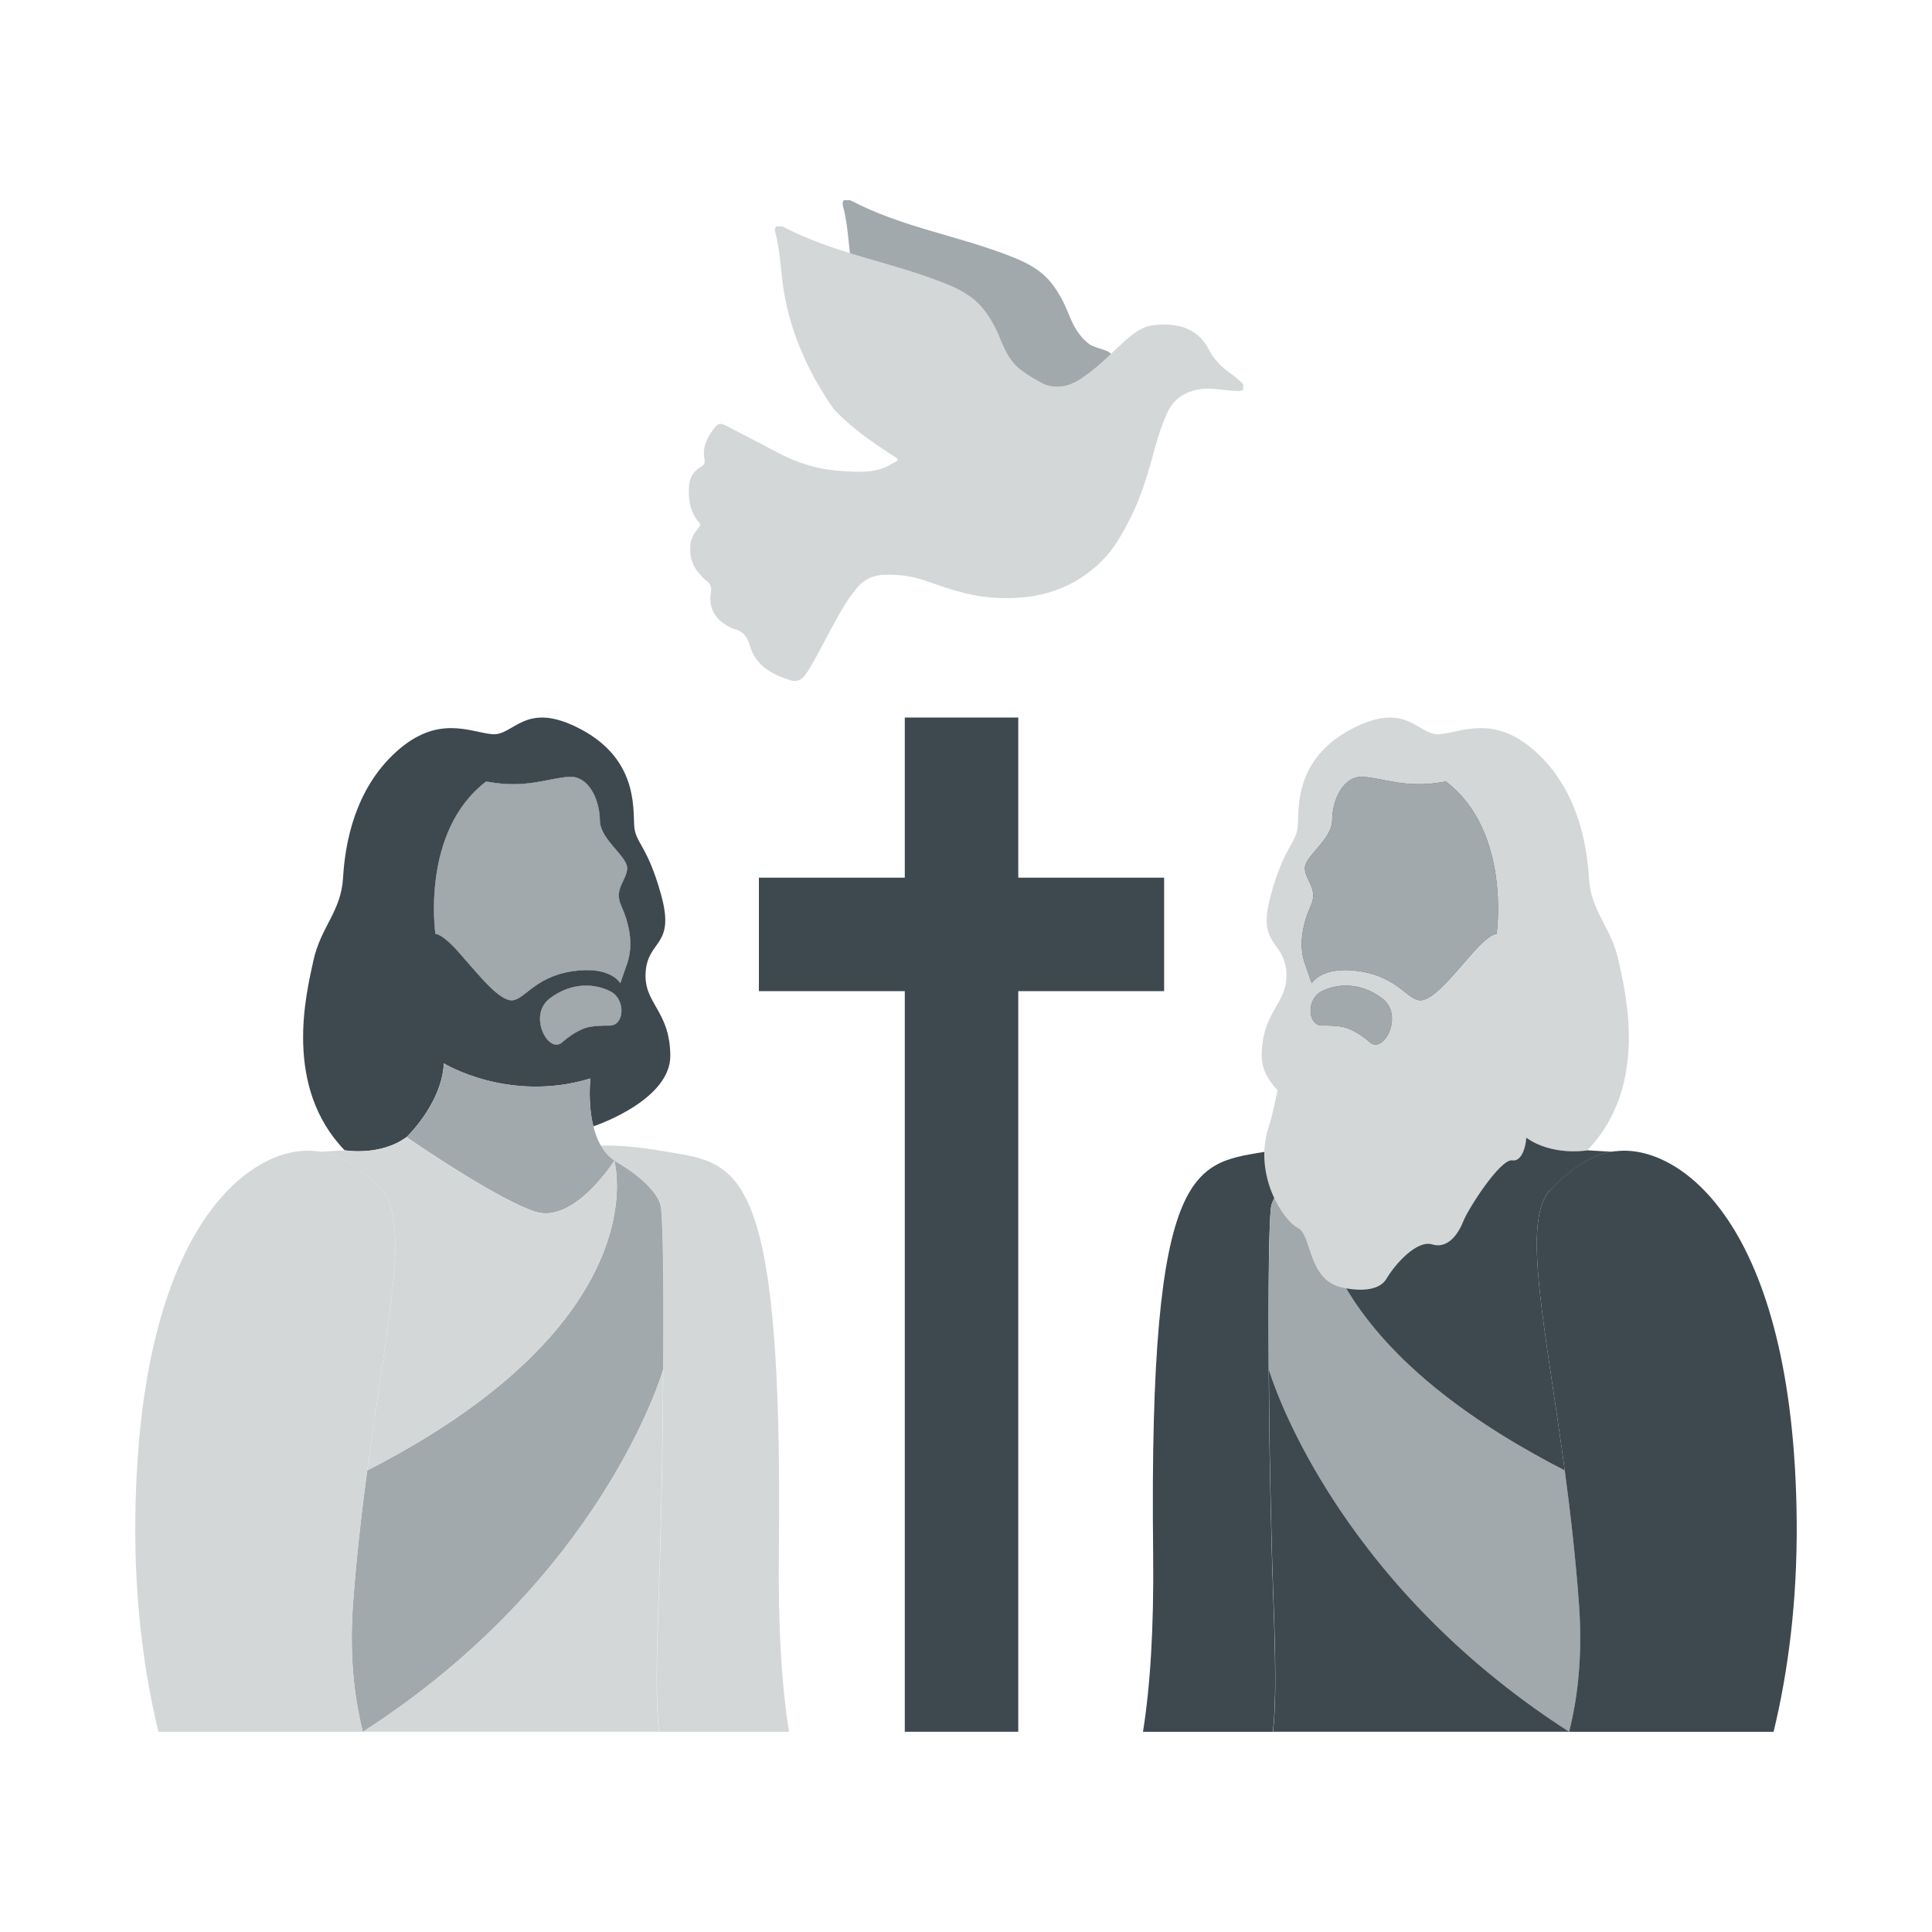<svg xmlns="http://www.w3.org/2000/svg" id="Artwork" viewBox="0 0 600 600"><defs><style>      .cls-1 {        fill: #3e484f;      }      .cls-2 {        fill: #a1a9ad;      }      .cls-3 {        fill: #d4d7d8;      }    </style></defs><path class="cls-1" d="M413.5,355.81s-.07.03-.09.05-.04.05-.05.08c-1,1.74-2.3,3.25-3.95,4.38h-.01s-.01.03-.04.04c-5.52,3.05-12.48,8.27-14.28,13.17-.19.5-.32,1-.38,1.51-.01.11-.03.22-.04.36-.05.52-.11,1.19-.16,1.99-.04.61-.08,1.29-.11,2.05-.03.5-.04,1.03-.07,1.6-.01.29-.03.58-.03.88-.01.29-.01.59-.03.91h0c-.01.32-.03.63-.03.96h0c-.01.33-.03.67-.03,1.02-.01.34-.03.69-.03,1.04-.01.37-.03.74-.03,1.11-.01.74-.03,1.51-.04,2.3-.01.41-.01.82-.01,1.24-.01.81-.03,1.65-.04,2.51-.01,1.32-.03,2.69-.04,4.12-.01,1.4-.01,2.84-.03,4.33-.03,4.71-.03,9.88,0,15.32.01,1.27.01,2.55.01,3.84.01.65.01,1.29.01,1.95s0,1.31.01,1.97v.81c.03,4.27.07,8.65.12,13.11.03,1.48.04,2.97.05,4.48.04,2.21.07,4.42.09,6.66.04,1.78.07,3.58.09,5.38.01.95.04,1.89.05,2.83.05,3.35.12,6.68.2,9.98.09,4.48.21,8.89.33,13.18.04,1.43.08,2.85.12,4.25.08,2.64.17,5.22.25,7.73.04.83.07,1.66.09,2.48.74,20.23.92,33.29-.08,42.39h-40.36c2.19-13.63,3.43-31.66,3.16-55.41-1.43-124.52,13.32-120.89,36.49-125.02,5.01-.89,13.1-1.86,18.78-1.57h.07Z"></path><path class="cls-3" d="M413.71,355.82c-.08-.01-.15-.01-.21-.01.07-.04.13-.04.21.01Z"></path><path class="cls-2" d="M487.29,537.82c-74.15-47.63-92.93-111.38-93.25-112.46v-.81c-.01-.66-.01-1.32-.01-1.97s0-1.31-.01-1.95c0-1.29,0-2.58-.01-3.84-.03-5.44-.03-10.6,0-15.32.01-1.49.01-2.93.03-4.33.01-1.43.03-2.8.04-4.12.01-.86.03-1.7.04-2.51,0-.42,0-.83.01-1.24.01-.79.03-1.56.04-2.3,0-.37.01-.74.03-1.11,0-.36.01-.7.03-1.04,0-.34.01-.69.03-1h0c0-.34.01-.66.03-.96h0c.01-.33.01-.63.03-.92,0-.3.01-.59.03-.88.03-.57.04-1.1.07-1.6.03-.75.07-1.44.11-2.05.05-.81.11-1.48.16-1.99.01-.13.03-.25.04-.36.07-.5.2-1,.38-1.51,1.8-4.9,8.76-10.12,14.28-13.17-.04.03-.09.07-.15.09,0,0-.08.28-.19.81-.98,4.73-4.32,29.66,25.17,59.32,1.08,1.11,2.21,2.21,3.38,3.3.01,0,.01.01.03.01.83.79,1.69,1.57,2.57,2.36s1.8,1.58,2.73,2.39c.01.01.03.03.04.03,1.03.87,2.07,1.74,3.16,2.64,0,0,.01.01.03.01,1.1.87,2.21,1.76,3.35,2.65.25.2.52.38.77.58.91.7,1.85,1.4,2.81,2.1.03.03.07.05.09.07,3.74,2.75,7.79,5.49,12.18,8.25,2.03,1.28,4.13,2.56,6.31,3.83,1.61.95,3.26,1.89,4.95,2.84,2.98,1.68,6.1,3.34,9.35,5.01,1.72,12.82,3.33,26.66,4.4,41.3,1.15,15.65-.25,28.84-3.05,39.86Z"></path><path class="cls-1" d="M394.05,424.55c-.03-2.64-.04-5.24-.04-7.77.01,2.52.03,5.12.04,7.77Z"></path><path class="cls-1" d="M394.03,397.13c0,1.4-.01,2.84-.03,4.33.01-1.49.01-2.93.03-4.33Z"></path><path class="cls-1" d="M394.3,381.92c-.04,1.2-.08,2.51-.11,3.94.03-1.43.07-2.75.11-3.94Z"></path><path class="cls-1" d="M394.65,375.39c-.05.52-.11,1.19-.16,1.99.04-.81.09-1.48.16-1.99Z"></path><path class="cls-1" d="M395.37,537.82c1-9.1.82-22.16.08-42.39-.03-.82-.05-1.65-.09-2.48-.08-2.51-.17-5.08-.25-7.73-.04-1.4-.08-2.83-.12-4.25-.12-4.29-.24-8.7-.33-13.18-.08-3.3-.15-6.63-.2-9.98-.01-.94-.04-1.88-.05-2.83-.03-1.8-.05-3.59-.09-5.38-.03-2.23-.05-4.45-.09-6.66-.01-1.51-.03-3-.05-4.48-.05-4.46-.09-8.85-.12-13.11.32,1.08,19.1,64.83,93.25,112.46h-91.93Z"></path><path class="cls-3" d="M502.65,298.29c-2.34-10.59-8.58-15.11-9.2-25.71-.62-10.59-3.58-27.43-16.52-39.12-12.93-11.69-22.91-6.07-29.77-5.45-6.85.62-10.13-10.76-27.51-1.56-17.39,9.19-16.28,24-16.6,29.77-.3,5.77-4.05,5.92-8.41,21.82-4.37,15.9,4.05,13.72,4.83,23.69.78,9.97-7.49,11.85-7.65,26.03-.13,13.47,21.71,21.3,23.92,22.05,1.8-7.24.91-14.87.91-14.87,25.37,7.73,45.51-4.69,45.51-4.69.3,6.67,3.62,12.78,6.63,17.01,2.59,3.64,4.95,5.88,4.95,5.88,8.23,6.04,19.24,4.08,19.24,4.08,19.02-19.8,12-48.32,9.67-58.93ZM425.4,323.69c-4.29-3.82-7.78-4.62-7.78-4.62,0,0-2.18-.65-6.88-.57-4.69.08-5.1-8.02-.48-10.53,4.61-2.51,12.14-3.16,19.02,2.11,6.88,5.26.41,17.41-3.88,13.6ZM464.78,290.05s-1.84-.42-7.39,5.85c-5.57,6.27-11.63,14.09-15.79,14.72-4.16.63-6.99-7.04-19.11-8.95-12.12-1.9-15.12,3.68-15.12,3.68l-2.13-6.1c-2.11-6.09-.53-12.7,1.86-18,2.38-5.3-1.86-7.95-1.86-11.66s8.48-8.99,8.48-14.83,3.18-14.04,9.8-13.5c6.62.53,13.22,3.62,24.63,1.59.71-.13.91-.13.91-.13,20.38,15.58,15.73,47.33,15.73,47.33Z"></path><path class="cls-1" d="M425.4,323.69c-4.29-3.82-7.78-4.62-7.78-4.62,0,0-2.18-.65-6.88-.57-4.69.08-5.1-8.02-.48-10.53,4.61-2.51,12.14-3.16,19.02,2.11,6.88,5.26.41,17.41-3.88,13.6Z"></path><path class="cls-1" d="M464.78,290.05s-1.84-.42-7.39,5.85c-5.57,6.27-11.63,14.09-15.79,14.72-4.16.63-6.99-7.04-19.11-8.95-12.12-1.9-15.12,3.68-15.12,3.68l-2.13-6.1c-2.11-6.09-.53-12.7,1.86-18,2.38-5.3-1.86-7.95-1.86-11.66s8.48-8.99,8.48-14.83,3.18-14.04,9.8-13.5c6.62.53,13.22,3.62,24.63,1.59.71-.13.91-.13.91-.13,20.38,15.58,15.73,47.33,15.73,47.33Z"></path><path class="cls-2" d="M473.74,353.14s-16.38,11.36-29.49,18.38c-3.99,2.15-7.67,3.88-10.5,4.79-1.47.46-2.94.59-4.4.44-.33-.03-.66-.08-.99-.15-.59-.11-1.18-.25-1.76-.45-.25-.07-.49-.16-.73-.25-.26-.09-.53-.2-.79-.32-.05-.01-.11-.04-.16-.07-.25-.11-.49-.22-.74-.36-.28-.13-.56-.28-.83-.44-1.18-.65-2.31-1.41-3.39-2.26-.28-.21-.55-.44-.82-.66-.28-.22-.55-.46-.82-.7-.28-.24-.54-.48-.79-.71-.79-.73-1.53-1.47-2.23-2.21l-.04-.04c-.2-.21-.38-.42-.57-.62-.16-.17-.3-.33-.46-.5-.04-.05-.08-.11-.12-.15-.19-.21-.37-.42-.55-.63-.05-.07-.12-.13-.16-.2-.13-.15-.25-.29-.37-.44-.34-.41-.67-.81-.96-1.19-.29-.37-.55-.71-.81-1.03-.41-.55-.77-1.04-1.06-1.45-.12-.17-.22-.32-.32-.46-.15-.2-.26-.37-.36-.51-.05-.08-.11-.16-.15-.22-.01-.04-.04-.07-.07-.11h0c-.04-.08-.08-.13-.12-.19.05-.03.11-.07.15-.09t.04-.03h.01c1.65-1.15,2.94-2.65,3.95-4.4.01-.03.03-.05.05-.08s.05-.05.09-.05c.07,0,.13,0,.21.01-.08-.05-.15-.05-.21-.01h-.07c.61-1.04,1.11-2.17,1.52-3.33.32-.87.58-1.77.79-2.67,1.8-7.24.91-14.87.91-14.87,25.37,7.73,45.51-4.69,45.51-4.69.3,6.67,3.62,12.78,6.63,17.01,2.59,3.64,4.95,5.88,4.95,5.88Z"></path><path class="cls-2" d="M413.5,355.81s-.07.03-.09.05c0-.01.01-.03.03-.05h.07Z"></path><path class="cls-2" d="M413.71,355.82c-.08-.01-.15-.01-.21-.01.07-.04.13-.04.21.01Z"></path><path class="cls-2" d="M464.78,290.05s-1.84-.42-7.39,5.85c-5.57,6.27-11.63,14.09-15.79,14.72-4.16.63-6.99-7.04-19.11-8.95-12.12-1.9-15.12,3.68-15.12,3.68l-2.13-6.1c-2.11-6.09-.53-12.7,1.86-18,2.38-5.3-1.86-7.95-1.86-11.66s8.48-8.99,8.48-14.83,3.18-14.04,9.8-13.5c6.62.53,13.22,3.62,24.63,1.59.71-.13.91-.13.91-.13,20.38,15.58,15.73,47.33,15.73,47.33Z"></path><path class="cls-2" d="M425.4,323.69c-4.29-3.82-7.78-4.62-7.78-4.62,0,0-2.18-.65-6.88-.57-4.69.08-5.1-8.02-.48-10.53,4.61-2.51,12.14-3.16,19.02,2.11,6.88,5.26.41,17.41-3.88,13.6Z"></path><path class="cls-1" d="M550.82,537.82h-63.52c2.8-11.01,4.2-24.21,3.05-39.86-1.07-14.63-2.68-28.47-4.4-41.3-6.04-45.06-13.5-77.49-4.52-87.11,8.69-9.27,15.91-11.4,18.96-11.89,1-.16,1.56-.15,1.56-.15,18.86-2.3,55.23,21.35,56.03,114.91.21,25.2-2.73,46.99-7.17,65.38Z"></path><path class="cls-1" d="M481.43,369.55c-8.98,9.61-1.52,42.05,4.52,87.11-3.25-1.66-6.37-3.33-9.35-5.01-1.69-.95-3.34-1.89-4.95-2.84-2.18-1.27-4.28-2.55-6.31-3.83-4.38-2.76-8.44-5.51-12.18-8.25-.03-.01-.07-.04-.09-.07-.96-.7-1.9-1.4-2.81-2.1-.25-.2-.51-.38-.77-.58-1.15-.9-2.26-1.78-3.35-2.65-.01,0-.03-.01-.03-.01-1.08-.9-2.13-1.77-3.16-2.64-.01,0-.03-.01-.04-.03-.94-.81-1.85-1.6-2.73-2.39s-1.74-1.58-2.57-2.36c-.01,0-.01-.01-.03-.01-1.18-1.1-2.3-2.19-3.38-3.3-29.49-29.66-26.15-54.59-25.17-59.32.11-.53.19-.81.19-.81.04.05.08.11.12.17h0c.03.05.05.08.07.12.04.07.09.15.15.22.09.15.21.32.36.51.09.15.2.29.32.46.29.41.65.9,1.06,1.45.25.32.51.66.81,1.03.29.38.62.78.96,1.19.12.15.24.29.37.44.04.07.11.13.16.2.19.21.37.42.55.63.04.04.08.09.12.15.16.17.3.33.46.5.19.2.37.41.57.62l.04.04c.7.74,1.44,1.48,2.23,2.21.25.24.51.48.79.71.26.24.54.48.82.7.26.22.54.45.82.66,1.08.85,2.22,1.61,3.39,2.26.28.16.56.3.83.44.25.13.49.25.74.36.05.03.11.05.16.07.26.12.53.22.79.32.24.09.48.18.73.25.58.2,1.16.34,1.76.45.33.07.66.12.99.15,1.45.16,2.93.03,4.4-.44,2.83-.91,6.51-2.64,10.5-4.79,13.11-7.03,29.49-18.38,29.49-18.38,8.23,6.04,19.24,4.08,19.24,4.08l7.41.44h0c-3.05.5-10.27,2.63-18.96,11.9Z"></path><path class="cls-3" d="M186.5,355.81s.07.03.09.05.04.05.05.08c1,1.74,2.3,3.25,3.95,4.38h.01s.01.03.04.04c5.52,3.05,12.48,8.27,14.28,13.17.19.5.32,1,.38,1.51.01.11.03.22.04.36.05.52.11,1.19.16,1.99.04.61.08,1.29.11,2.05.03.5.04,1.03.07,1.6.01.29.03.58.03.88.01.29.01.59.03.91h0c.01.32.03.63.03.96h0c.01.33.03.67.03,1.02.01.34.03.69.03,1.04.01.37.03.74.03,1.11.01.74.03,1.51.04,2.3.01.41.01.82.01,1.24.01.81.03,1.65.04,2.51.01,1.32.03,2.69.04,4.12.01,1.4.01,2.84.03,4.33.03,4.71.03,9.88,0,15.32-.01,1.27-.01,2.55-.01,3.84-.01.65-.01,1.29-.01,1.95s0,1.31-.01,1.97v.81c-.03,4.27-.07,8.65-.12,13.11-.03,1.48-.04,2.97-.05,4.48-.04,2.21-.07,4.42-.09,6.66-.04,1.78-.07,3.58-.09,5.38-.01.95-.04,1.89-.05,2.83-.05,3.35-.12,6.68-.2,9.98-.09,4.48-.21,8.89-.33,13.18-.04,1.43-.08,2.85-.12,4.25-.08,2.64-.17,5.22-.25,7.73-.04.83-.07,1.66-.09,2.48-.74,20.23-.92,33.29.08,42.39h40.36c-2.19-13.63-3.43-31.66-3.16-55.41,1.43-124.52-13.32-120.89-36.49-125.02-5.01-.89-13.1-1.86-18.78-1.57h-.07Z"></path><path class="cls-3" d="M186.29,355.82c.08-.01.15-.01.21-.01-.07-.04-.13-.04-.21.01Z"></path><path class="cls-2" d="M112.71,537.82c74.15-47.63,92.93-111.38,93.25-112.46v-.81c.01-.66.01-1.32.01-1.97s0-1.31.01-1.95c0-1.29,0-2.58.01-3.84.03-5.44.03-10.6,0-15.32-.01-1.49-.01-2.93-.03-4.33-.01-1.43-.03-2.8-.04-4.12-.01-.86-.03-1.7-.04-2.51,0-.42,0-.83-.01-1.24-.01-.79-.03-1.56-.04-2.3,0-.37-.01-.74-.03-1.11,0-.36-.01-.7-.03-1.04,0-.34-.01-.69-.03-1h0c0-.34-.01-.66-.03-.96h0c-.01-.33-.01-.63-.03-.92,0-.3-.01-.59-.03-.88-.03-.57-.04-1.1-.07-1.6-.03-.75-.07-1.44-.11-2.05-.05-.81-.11-1.48-.16-1.99-.01-.13-.03-.25-.04-.36-.07-.5-.2-1-.38-1.51-1.8-4.9-8.76-10.12-14.28-13.17.04.03.09.07.15.09,0,0,.08.28.19.81.98,4.73,4.32,29.66-25.17,59.32-1.08,1.11-2.21,2.21-3.38,3.3-.01,0-.01.01-.03.01-.83.79-1.69,1.57-2.57,2.36s-1.8,1.58-2.73,2.39c-.01.01-.03.03-.04.03-1.03.87-2.07,1.74-3.16,2.64,0,0-.01.01-.03.01-1.1.87-2.21,1.76-3.35,2.65-.25.2-.52.38-.77.58-.91.7-1.85,1.4-2.81,2.1-.03.03-.07.05-.09.07-3.74,2.75-7.79,5.49-12.18,8.25-2.03,1.28-4.13,2.56-6.31,3.83-1.61.95-3.26,1.89-4.95,2.84-2.98,1.68-6.1,3.34-9.35,5.01-1.72,12.82-3.33,26.66-4.4,41.3-1.15,15.65.25,28.84,3.05,39.86Z"></path><path class="cls-3" d="M205.95,424.55c.03-2.64.04-5.24.04-7.77-.01,2.52-.03,5.12-.04,7.77Z"></path><path class="cls-3" d="M205.97,397.13c0,1.4.01,2.84.03,4.33-.01-1.49-.01-2.93-.03-4.33Z"></path><path class="cls-3" d="M205.7,381.92c.04,1.2.08,2.51.11,3.94-.03-1.43-.07-2.75-.11-3.94Z"></path><path class="cls-3" d="M205.35,375.39c.05.52.11,1.19.16,1.99-.04-.81-.09-1.48-.16-1.99Z"></path><path class="cls-3" d="M204.63,537.82c-1-9.1-.82-22.16-.08-42.39.03-.82.05-1.65.09-2.48.08-2.51.17-5.08.25-7.73.04-1.4.08-2.83.12-4.25.12-4.29.24-8.7.33-13.18.08-3.3.15-6.63.2-9.98.01-.94.04-1.88.05-2.83.03-1.8.05-3.59.09-5.38.03-2.23.05-4.45.09-6.66.01-1.51.03-3,.05-4.48.05-4.46.09-8.85.12-13.11-.32,1.08-19.1,64.83-93.25,112.46h91.93Z"></path><path class="cls-1" d="M107.01,357.22s11.01,1.95,19.24-4.08c0,0,2.36-2.23,4.95-5.88,3.01-4.23,6.33-10.34,6.63-17.01,0,0,20.14,12.41,45.51,4.69,0,0-.88,7.63.91,14.87,2.21-.75,24.05-8.58,23.92-22.05-.16-14.18-8.43-16.06-7.65-26.03.78-9.97,9.21-7.79,4.83-23.69-4.36-15.9-8.11-16.05-8.41-21.82-.32-5.77.79-20.58-16.6-29.77-17.38-9.2-20.65,2.18-27.51,1.56-6.85-.62-16.84-6.23-29.77,5.45-12.94,11.69-15.9,28.53-16.52,39.12-.62,10.6-6.87,15.12-9.2,25.71-2.34,10.6-9.35,39.13,9.67,58.93ZM170.72,310.09c6.88-5.27,14.41-4.62,19.02-2.11,4.62,2.51,4.21,10.6-.48,10.53-4.7-.08-6.88.57-6.88.57,0,0-3.49.81-7.78,4.62-4.29,3.8-10.76-8.35-3.88-13.6ZM150.95,242.72s.2,0,.91.13c11.41,2.03,18.01-1.06,24.63-1.59,6.62-.54,9.8,7.67,9.8,13.5s8.48,11.13,8.48,14.83c0,3.71-4.24,6.37-1.86,11.66,2.39,5.3,3.97,11.91,1.86,18l-2.13,6.1s-3-5.59-15.12-3.68c-12.12,1.91-14.95,9.59-19.11,8.95-4.16-.63-10.22-8.45-15.79-14.72-5.56-6.27-7.39-5.85-7.39-5.85,0,0-4.65-31.75,15.73-47.33Z"></path><path class="cls-1" d="M174.6,323.69c4.29-3.82,7.78-4.62,7.78-4.62,0,0,2.18-.65,6.88-.57,4.69.08,5.1-8.02.48-10.53-4.61-2.51-12.14-3.16-19.02,2.11-6.88,5.26-.41,17.41,3.88,13.6Z"></path><path class="cls-1" d="M135.22,290.05s1.84-.42,7.39,5.85c5.57,6.27,11.63,14.09,15.79,14.72,4.16.63,6.99-7.04,19.11-8.95,12.12-1.9,15.12,3.68,15.12,3.68l2.13-6.1c2.11-6.09.53-12.7-1.86-18-2.38-5.3,1.86-7.95,1.86-11.66,0-3.7-8.48-8.99-8.48-14.83s-3.18-14.04-9.8-13.5c-6.62.53-13.22,3.62-24.63,1.59-.71-.13-.91-.13-.91-.13-20.38,15.58-15.73,47.33-15.73,47.33Z"></path><path class="cls-2" d="M126.26,353.14s16.38,11.36,29.49,18.38c3.99,2.15,7.67,3.88,10.5,4.79,1.47.46,2.94.59,4.4.44.33-.03.66-.08.99-.15.59-.11,1.18-.25,1.76-.45.25-.07.49-.16.73-.25.26-.09.53-.2.79-.32.05-.01.11-.04.16-.07.25-.11.49-.22.74-.36.28-.13.56-.28.83-.44,1.18-.65,2.31-1.41,3.39-2.26.28-.21.55-.44.82-.66.28-.22.55-.46.82-.7.28-.24.54-.48.79-.71.79-.73,1.53-1.47,2.23-2.21l.04-.04c.2-.21.38-.42.57-.62.16-.17.3-.33.46-.5.04-.05.08-.11.12-.15.19-.21.37-.42.55-.63.05-.07.12-.13.16-.2.13-.15.25-.29.37-.44.34-.41.67-.81.96-1.19.29-.37.55-.71.81-1.03.41-.55.77-1.04,1.06-1.45.12-.17.22-.32.32-.46.15-.2.26-.37.36-.51.05-.08.11-.16.15-.22.01-.04.04-.07.07-.11h0c.04-.08.08-.13.12-.19-.05-.03-.11-.07-.15-.09t-.04-.03h-.01c-1.65-1.15-2.94-2.65-3.95-4.4-.01-.03-.03-.05-.05-.08s-.05-.05-.09-.05c-.07,0-.13,0-.21.01.08-.05.15-.05.21-.01h.07c-.61-1.04-1.11-2.17-1.52-3.33-.32-.87-.58-1.77-.79-2.67-1.8-7.24-.91-14.87-.91-14.87-25.37,7.73-45.51-4.69-45.51-4.69-.3,6.67-3.62,12.78-6.63,17.01-2.59,3.64-4.95,5.88-4.95,5.88Z"></path><path class="cls-2" d="M186.5,355.81s.07.03.09.05c0-.01-.01-.03-.03-.05h-.07Z"></path><path class="cls-2" d="M186.29,355.82c.08-.01.15-.01.21-.01-.07-.04-.13-.04-.21.01Z"></path><path class="cls-2" d="M135.22,290.05s1.84-.42,7.39,5.85c5.57,6.27,11.63,14.09,15.79,14.72,4.16.63,6.99-7.04,19.11-8.95,12.12-1.9,15.12,3.68,15.12,3.68l2.13-6.1c2.11-6.09.53-12.7-1.86-18-2.38-5.3,1.86-7.95,1.86-11.66,0-3.7-8.48-8.99-8.48-14.83s-3.18-14.04-9.8-13.5c-6.62.53-13.22,3.62-24.63,1.59-.71-.13-.91-.13-.91-.13-20.38,15.58-15.73,47.33-15.73,47.33Z"></path><path class="cls-2" d="M174.6,323.69c4.29-3.82,7.78-4.62,7.78-4.62,0,0,2.18-.65,6.88-.57,4.69.08,5.1-8.02.48-10.53-4.61-2.51-12.14-3.16-19.02,2.11-6.88,5.26-.41,17.41,3.88,13.6Z"></path><path class="cls-3" d="M49.18,537.82h63.52c-2.8-11.01-4.2-24.21-3.05-39.86,1.07-14.63,2.68-28.47,4.4-41.3,6.04-45.06,13.5-77.49,4.52-87.11-8.69-9.27-15.91-11.4-18.96-11.89-1-.16-1.56-.15-1.56-.15-18.86-2.3-55.23,21.35-56.03,114.91-.21,25.2,2.73,46.99,7.17,65.38Z"></path><path class="cls-3" d="M118.57,369.55c8.98,9.61,1.52,42.05-4.52,87.11,3.25-1.66,6.37-3.33,9.35-5.01,1.69-.95,3.34-1.89,4.95-2.84,2.18-1.27,4.28-2.55,6.31-3.83,4.38-2.76,8.44-5.51,12.18-8.25.03-.01.07-.04.09-.07.96-.7,1.9-1.4,2.81-2.1.25-.2.51-.38.77-.58,1.15-.9,2.26-1.78,3.35-2.65.01,0,.03-.01.03-.01,1.08-.9,2.13-1.77,3.16-2.64.01,0,.03-.01.04-.03.94-.81,1.85-1.6,2.73-2.39s1.74-1.58,2.57-2.36c.01,0,.01-.01.03-.01,1.18-1.1,2.3-2.19,3.38-3.3,29.49-29.66,26.15-54.59,25.17-59.32-.11-.53-.19-.81-.19-.81-.04.05-.08.11-.12.17h0c-.03.05-.05.08-.07.12-.04.07-.09.15-.15.22-.09.15-.21.32-.36.51-.09.15-.2.29-.32.46-.29.41-.65.9-1.06,1.45-.25.32-.51.66-.81,1.03-.29.38-.62.78-.96,1.19-.12.15-.24.29-.37.44-.04.07-.11.13-.16.2-.19.21-.37.42-.55.63-.04.04-.08.09-.12.15-.16.17-.3.33-.46.5-.19.2-.37.41-.57.62l-.04.04c-.7.74-1.44,1.48-2.23,2.21-.25.24-.51.48-.79.71-.26.24-.54.48-.82.7-.26.22-.54.45-.82.66-1.08.85-2.22,1.61-3.39,2.26-.28.16-.56.3-.83.44-.25.13-.49.25-.74.36-.05.03-.11.05-.16.07-.26.12-.53.22-.79.32-.24.09-.48.18-.73.25-.58.2-1.16.34-1.76.45-.33.07-.66.12-.99.15-1.45.16-2.93.03-4.4-.44-2.83-.91-6.51-2.64-10.5-4.79-13.11-7.03-29.49-18.38-29.49-18.38-8.23,6.04-19.24,4.08-19.24,4.08l-7.41.44h0c3.05.5,10.27,2.63,18.96,11.9Z"></path><rect class="cls-1" x="280.99" y="222.84" width="35.24" height="314.97"></rect><rect class="cls-1" x="280.99" y="227.26" width="35.24" height="125.85" transform="translate(588.79 -8.42) rotate(90)"></rect><path class="cls-3" d="M398.88,326.76s-2.56,16.14-4.89,23.28c-4.89,15,4.69,29.19,9.05,31.29,4.37,2.1,3,15.8,13.32,18.42,3.09.78,11.42,2.1,14.22-2.62,2.79-4.72,9.5-12.12,14.21-10.66,4.72,1.46,8.03-3.08,9.61-7.1,1.57-4.02,11.6-19.61,15.27-19.01,3.67.59,5.19-7.09,4.08-12.5s-14.91-33.36-14.91-33.36l-24.1,21.48-35.86-9.23Z"></path><g><g id="rZXHX8.tif"><path class="cls-2" d="M344.89,110.93c1.39-2.18-4.51-2.5-6.58-4.04-3.29-2.43-5.05-5.89-6.52-9.57-1.33-3.33-2.97-6.48-5.21-9.34-3.01-3.83-7.02-6.07-11.41-7.86-8.55-3.49-17.45-5.87-26.28-8.47-8.54-2.51-16.93-5.32-24.83-9.47h-2.01c-.32.51-.46,1.05-.3,1.64,1.28,4.67,1.63,9.49,2.14,14.27,1.31,12.03,5.33,23.1,11.37,33.5.98,1.69,2.06,3.33,3.09,4.99,1.73,2.8,4.11,4.95,6.6,7.07,4.34,3.7,9,6.92,13.8,9.96,0,0,32.34-1.14,46.13-22.7Z"></path></g><g id="rZXHX8.tif-2" data-name="rZXHX8.tif"><path class="cls-3" d="M241,70.32h2.01c7.9,4.15,16.29,6.96,24.83,9.47,8.83,2.6,17.73,4.98,26.28,8.47,4.39,1.79,8.4,4.03,11.41,7.86,2.24,2.85,3.88,6.01,5.21,9.34,1.47,3.68,3.23,7.14,6.52,9.57,2.08,1.54,4.29,2.85,6.58,4.04,1.76.91,3.6,1.11,5.55.94,3.58-.31,6.32-2.34,9.02-4.36,3.98-2.98,7.38-6.63,11.1-9.92,2.56-2.26,5.35-4.43,8.82-4.77,7.2-.71,13.63.66,17.3,7.93,1.4,2.77,3.59,4.91,6.08,6.75,1.53,1.13,3.09,2.25,4.36,3.69v1.72c-1.13.61-2.32.31-3.51.25-3.18-.15-6.31-.92-9.54-.47-5.04.7-8.73,3.06-10.75,7.86-1.32,3.13-2.46,6.31-3.35,9.59-2.14,7.83-4.28,15.66-8.03,22.93-2.39,4.64-4.9,9.22-8.64,12.93-9.91,9.85-22.13,12.64-35.57,11.31-6.69-.66-13.04-2.93-19.34-5.13-4.07-1.42-8.14-1.9-12.36-1.84-3.71.05-6.77,1.44-9.08,4.39-1.09,1.39-2.18,2.78-3.12,4.28-3.47,5.5-6.29,11.36-9.42,17.05-1.04,1.88-2.06,3.77-3.35,5.5-1.17,1.58-2.73,2.14-4.54,1.56-5.74-1.82-10.83-4.48-12.63-10.86-.73-2.57-2.05-4.42-4.79-5.01-.5-.11-.97-.4-1.44-.63-4.07-2.05-6.79-5.62-5.84-10.83.26-1.42-.09-2.59-1.31-3.52-.87-.66-1.61-1.49-2.33-2.32-2.26-2.58-3.07-5.54-2.71-9,.22-2.12,1.25-3.64,2.49-5.17.39-.47.9-.91.27-1.59-2.88-3.17-3.43-7.03-3.22-11.1.14-2.71,1.32-4.9,3.7-6.24,1.04-.59,1.33-1.32,1.13-2.32-.72-3.48.57-6.36,2.56-9.07,1.7-2.33,2.17-2.45,4.72-1.11,4.99,2.62,10.02,5.17,14.98,7.84,6.18,3.33,12.7,5.43,19.73,5.9,5.68.38,11.37.95,16.5-2.38.08-.05.17-.08.26-.13,1.63-.81,1.67-1.03.18-1.97-4.8-3.05-9.46-6.26-13.8-9.96-2.49-2.12-4.87-4.27-6.6-7.07-1.03-1.67-2.11-3.3-3.09-4.99-6.04-10.4-10.06-21.47-11.37-33.5-.52-4.78-.87-9.6-2.14-14.27-.16-.59-.01-1.13.3-1.64Z"></path></g></g></svg>